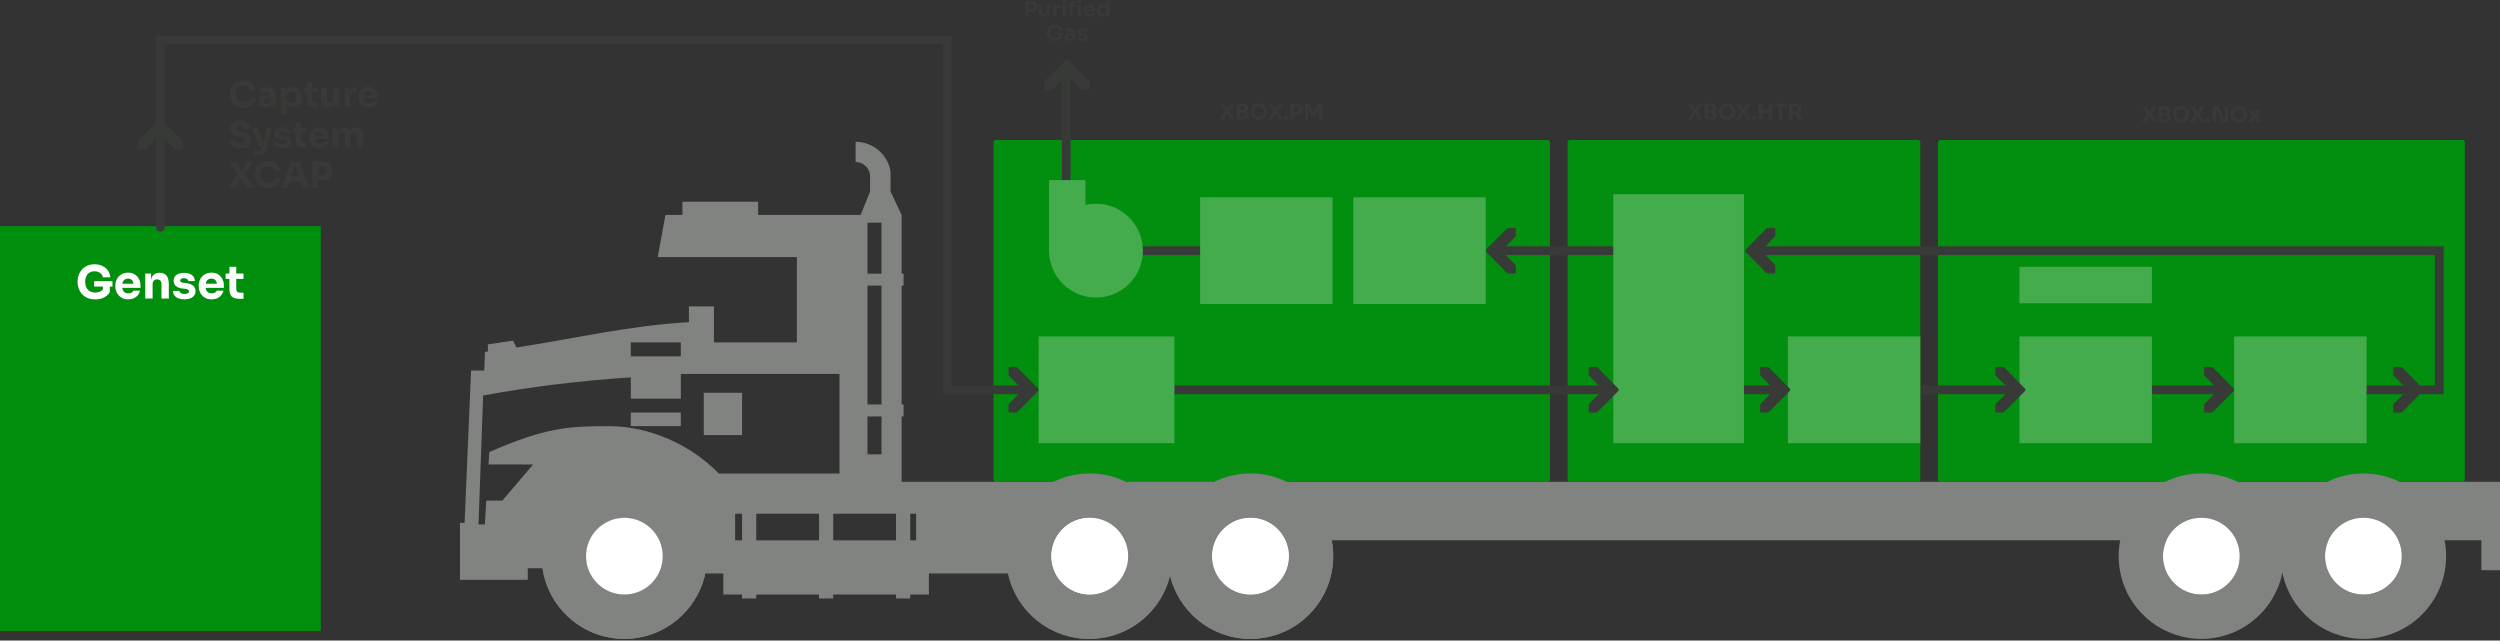 <svg xmlns="http://www.w3.org/2000/svg" width="1046" height="268" viewBox="0 0 1046 268" fill="none"><rect x="0" y="0" width="1046" height="268" fill="#333333" stroke="none"/><g clip-path="url(#clip0_2667_2126)"><path d="M133.75 95.085H0.459V263.513H133.75V95.085Z" fill="#008E0D"></path><path d="M134.21 263.973H0V94.626H134.21V263.973ZM0.919 263.054H133.291V95.545H0.919V263.054Z" fill="#008E0D"></path><path fill-rule="evenodd" clip-rule="evenodd" d="M557.816 232.712C557.816 251.815 542.305 267.316 523.193 267.316C506.644 267.316 492.797 255.693 489.379 240.173C485.97 255.693 472.113 267.316 455.564 267.316C438.933 267.316 425.021 255.573 421.695 239.925H388.653V248.764H380.815V250.391H374.888V248.764H348.608V250.391H342.682V248.764H316.411V250.391H310.485V248.764H302.638V239.925H295.103C291.777 255.573 277.865 267.316 261.233 267.316C243.849 267.316 229.432 254.471 226.987 237.766H220.813V242.599H192.438V218.754H194.386L197.097 155.022H202.619L202.913 147.211C203.327 147.165 203.722 147.119 204.135 147.064V144.096L214.656 142.516L216.126 145.392C240.513 141.634 263.742 136.139 288.239 134.798V128.209H298.723V143.26H333.42V107.562H275.2L278.416 89.939H285.528V84.407H317.192V89.939H360.076L364.045 80.125V73.371C363.779 70.238 361.16 67.785 357.99 67.785V59.331C365.341 59.331 371.433 64.688 372.6 71.69V80.116L377.231 89.929V107.553V114.472H378.058V119.489H377.231V169.218H378.058V174.235H377.231V201.581H440.403C444.988 199.348 450.143 198.08 455.583 198.08C461.022 198.08 466.186 199.339 470.772 201.581H472.177V198.08H466.389V192.199H512.745V198.08H506.957V201.581H508.041C512.626 199.339 517.781 198.08 523.22 198.08C528.669 198.08 533.824 199.339 538.409 201.581H1038.2H1046.03V238.574H1038.2V226.05H557.2C557.614 228.2 557.834 230.424 557.834 232.693L557.816 232.712ZM523.202 248.764C532.06 248.764 539.255 241.57 539.255 232.703C539.255 223.845 532.06 216.641 523.202 216.641C514.335 216.641 507.15 223.836 507.15 232.703C507.15 241.57 514.344 248.764 523.202 248.764ZM455.574 248.764C464.431 248.764 471.626 241.57 471.626 232.703C471.626 223.845 464.431 216.641 455.574 216.641C446.707 216.641 439.521 223.836 439.521 232.703C439.521 241.57 446.716 248.764 455.574 248.764ZM261.243 248.764C270.11 248.764 277.295 241.57 277.295 232.703C277.295 223.845 270.101 216.641 261.243 216.641C252.385 216.641 245.19 223.836 245.19 232.703C245.19 241.57 252.385 248.764 261.243 248.764ZM383.305 226.068V214.941H380.833V226.068H383.305ZM374.897 226.068V214.941H348.618V226.068H374.897ZM342.691 226.068V214.941H316.421V226.068H342.691ZM310.485 226.068V214.941H307.572V226.068H310.485ZM202.867 219.407L203.464 209.465H210.163L223.045 194.34H204.402L204.723 189.158C228.798 178.517 239.116 178.306 254.811 178.306C271.718 178.306 288.965 186.024 300.763 198.117H351.246V156.464H284.867V166.802H263.935V157.889C241.983 159.35 222.071 161.812 202.141 165.469L200.202 219.416H202.876L202.867 219.407ZM368.823 190.095V174.254H362.952V190.095H368.823ZM294.46 182.018V164.357H310.485V182.018H294.46ZM263.917 178.287V172.609H284.848V178.287H263.917ZM368.823 169.237V119.508H362.952V169.237H368.823ZM284.848 149.086V143.269H263.917V149.086H284.848ZM368.823 114.491V93.164H362.952V114.491H368.823Z" fill="#818380"></path><path d="M647.589 58.587H416.586C416.079 58.587 415.667 58.998 415.667 59.506V200.671C415.667 201.179 416.079 201.59 416.586 201.59H647.589C648.097 201.59 648.508 201.179 648.508 200.671V59.506C648.508 58.998 648.097 58.587 647.589 58.587Z" fill="#028E0E"></path><path d="M802.537 58.587H656.805C656.298 58.587 655.886 58.998 655.886 59.506V200.671C655.886 201.179 656.298 201.59 656.805 201.59H802.537C803.045 201.59 803.456 201.179 803.456 200.671V59.506C803.456 58.998 803.045 58.587 802.537 58.587Z" fill="#028E0E"></path><path d="M1030.35 58.587H811.754C811.246 58.587 810.835 58.998 810.835 59.506V200.671C810.835 201.179 811.246 201.59 811.754 201.59H1030.35C1030.86 201.59 1031.27 201.179 1031.27 200.671V59.506C1031.27 58.998 1030.86 58.587 1030.35 58.587Z" fill="#028E0E"></path><path d="M670.358 164.927H491.372C490.362 164.927 489.535 164.1 489.535 163.09C489.535 162.079 490.362 161.252 491.372 161.252H670.358C671.369 161.252 672.196 162.079 672.196 163.09C672.196 164.1 671.369 164.927 670.358 164.927Z" fill="#373A36"></path><path d="M840.514 164.927H803.447C802.436 164.927 801.609 164.1 801.609 163.09C801.609 162.079 802.436 161.252 803.447 161.252H840.514C841.525 161.252 842.352 162.079 842.352 163.09C842.352 164.1 841.525 164.927 840.514 164.927Z" fill="#373A36"></path><path d="M927.816 164.927H899.983C898.972 164.927 898.146 164.1 898.146 163.09C898.146 162.079 898.972 161.252 899.983 161.252H927.816C928.826 161.252 929.653 162.079 929.653 163.09C929.653 164.1 928.826 164.927 927.816 164.927Z" fill="#373A36"></path><path d="M1007 164.927H988.865C987.854 164.927 987.027 164.1 987.027 163.09C987.027 162.079 987.854 161.252 988.865 161.252H1007C1008.01 161.252 1008.84 162.079 1008.84 163.09C1008.84 164.1 1008.01 164.927 1007 164.927Z" fill="#373A36"></path><path d="M1013.71 162.547L1005.23 153.965C1004.97 153.699 1004.61 153.552 1004.25 153.552H1001.88C1001.58 153.552 1001.35 153.791 1001.35 154.076V156.455C1001.35 156.814 1001.49 157.163 1001.75 157.42L1006.99 162.731C1007.16 162.897 1007.16 163.163 1006.99 163.328L1004.72 165.708L1001.75 168.731C1001.49 168.989 1001.35 169.338 1001.35 169.696V172.076C1001.35 172.37 1001.59 172.6 1001.88 172.6H1004.25C1004.61 172.6 1004.97 172.453 1005.23 172.186L1013.71 163.632C1014.01 163.328 1014.01 162.841 1013.71 162.538V162.547Z" fill="#373A36"></path><path d="M742.094 164.927H723.956C722.945 164.927 722.118 164.1 722.118 163.09C722.118 162.079 722.945 161.252 723.956 161.252H742.094C743.105 161.252 743.932 162.079 743.932 163.09C743.932 164.1 743.105 164.927 742.094 164.927Z" fill="#373A36"></path><path d="M674.19 106.716H628.559C627.549 106.716 626.722 105.889 626.722 104.879C626.722 103.868 627.549 103.041 628.559 103.041H674.19C675.201 103.041 676.028 103.868 676.028 104.879C676.028 105.889 675.201 106.716 674.19 106.716Z" fill="#373A36"></path><path d="M621.852 105.422L630.333 114.004C630.59 114.27 630.949 114.417 631.316 114.417H633.687C633.981 114.417 634.211 114.178 634.211 113.893V111.514C634.211 111.155 634.073 110.806 633.816 110.549L628.569 105.238C628.403 105.072 628.403 104.806 628.569 104.64L630.838 102.261L633.816 99.238C634.073 98.98 634.211 98.631 634.211 98.273V95.893C634.211 95.599 633.972 95.369 633.687 95.369H631.316C630.949 95.369 630.59 95.516 630.333 95.783L621.852 104.337C621.549 104.64 621.549 105.127 621.852 105.431V105.422Z" fill="#373A36"></path><path d="M445.889 25.14L437.307 33.622C437.04 33.879 436.893 34.237 436.893 34.605V36.975C436.893 37.27 437.132 37.499 437.417 37.499H439.797C440.155 37.499 440.504 37.361 440.761 37.104L446.073 31.857C446.238 31.692 446.504 31.692 446.67 31.857L449.05 34.127L452.073 37.104C452.33 37.361 452.679 37.499 453.038 37.499H455.417C455.711 37.499 455.941 37.26 455.941 36.975V34.605C455.941 34.237 455.794 33.879 455.528 33.622L446.973 25.14C446.67 24.837 446.183 24.837 445.88 25.14H445.889Z" fill="#373A36"></path><path d="M66.572 50.115L57.99 58.596C57.723 58.853 57.576 59.212 57.576 59.579V61.95C57.576 62.244 57.815 62.474 58.1 62.474H60.48C60.838 62.474 61.187 62.336 61.445 62.079L66.756 56.832C66.921 56.667 67.188 56.667 67.353 56.832L69.733 59.102L72.756 62.079C73.013 62.336 73.362 62.474 73.721 62.474H76.1C76.394 62.474 76.624 62.235 76.624 61.95V59.579C76.624 59.212 76.477 58.853 76.211 58.596L67.656 50.115C67.353 49.812 66.866 49.812 66.563 50.115H66.572Z" fill="#373A36"></path><path d="M502.417 106.716H465.745C464.735 106.716 463.908 105.889 463.908 104.879C463.908 103.868 464.735 103.041 465.745 103.041H502.417C503.428 103.041 504.255 103.868 504.255 104.879C504.255 105.889 503.428 106.716 502.417 106.716Z" fill="#373A36"></path><path d="M459.037 105.422L467.519 114.004C467.776 114.27 468.134 114.417 468.502 114.417H470.872C471.167 114.417 471.396 114.178 471.396 113.893V111.514C471.396 111.155 471.258 110.806 471.001 110.549L465.754 105.238C465.589 105.072 465.589 104.806 465.754 104.64L468.024 102.261L471.001 99.238C471.258 98.98 471.396 98.631 471.396 98.273V95.893C471.396 95.599 471.157 95.369 470.872 95.369H468.502C468.134 95.369 467.776 95.516 467.519 95.783L459.037 104.337C458.734 104.64 458.734 105.127 459.037 105.431V105.422Z" fill="#373A36"></path><path d="M1022.41 164.927H1006.99C1005.98 164.927 1005.16 164.1 1005.16 163.089C1005.16 162.079 1005.98 161.252 1006.99 161.252H1018.74V106.726H737.141C736.131 106.726 735.304 105.899 735.304 104.889C735.304 103.878 736.131 103.051 737.141 103.051H1022.41V164.927Z" fill="#373A36"></path><path d="M730.425 104.346L738.906 95.764C739.163 95.498 739.521 95.351 739.889 95.351H742.26C742.554 95.351 742.783 95.59 742.783 95.874V98.254C742.783 98.613 742.646 98.962 742.388 99.219L737.142 104.53C736.976 104.695 736.976 104.962 737.142 105.127L739.411 107.507L742.388 110.53C742.646 110.788 742.783 111.137 742.783 111.495V113.875C742.783 114.169 742.545 114.399 742.26 114.399H739.889C739.521 114.399 739.163 114.252 738.906 113.985L730.425 105.431C730.121 105.127 730.121 104.64 730.425 104.337V104.346Z" fill="#373A36"></path><path d="M491.372 140.762H434.55V185.428H491.372V140.762Z" fill="#44AC4D"></path><path d="M803.456 140.762H748.049V185.428H803.456V140.762Z" fill="#44AC4D"></path><path d="M621.631 82.542H566.223V127.208H621.631V82.542Z" fill="#44AC4D"></path><path d="M557.549 82.542H502.142V127.208H557.549V82.542Z" fill="#44AC4D"></path><path d="M900.35 140.762H844.943V185.428H900.35V140.762Z" fill="#44AC4D"></path><path d="M900.35 111.651H844.943V126.895H900.35V111.651Z" fill="#44AC4D"></path><path d="M990.169 140.762H934.762V185.428H990.169V140.762Z" fill="#44AC4D"></path><path d="M729.671 81.237H674.989V185.427H729.671V81.237Z" fill="#44AC4D"></path><path d="M677.066 162.547L668.585 153.965C668.328 153.699 667.969 153.552 667.602 153.552H665.231C664.937 153.552 664.708 153.791 664.708 154.076V156.455C664.708 156.814 664.845 157.163 665.103 157.42L670.349 162.731C670.515 162.897 670.515 163.163 670.349 163.328L668.08 165.708L665.103 168.731C664.845 168.989 664.708 169.338 664.708 169.696V172.076C664.708 172.37 664.946 172.6 665.231 172.6H667.602C667.969 172.6 668.328 172.453 668.585 172.186L677.066 163.632C677.369 163.328 677.369 162.841 677.066 162.538V162.547Z" fill="#373A36"></path><path d="M847.231 162.547L838.75 153.965C838.492 153.699 838.134 153.552 837.766 153.552H835.396C835.102 153.552 834.872 153.791 834.872 154.076V156.455C834.872 156.814 835.01 157.163 835.267 157.42L840.514 162.731C840.679 162.897 840.679 163.163 840.514 163.328L838.244 165.708L835.267 168.731C835.01 168.989 834.872 169.338 834.872 169.696V172.076C834.872 172.37 835.111 172.6 835.396 172.6H837.766C838.134 172.6 838.492 172.453 838.75 172.186L847.231 163.632C847.534 163.328 847.534 162.841 847.231 162.538V162.547Z" fill="#373A36"></path><path d="M934.533 162.547L926.051 153.965C925.794 153.699 925.436 153.552 925.068 153.552H922.698C922.404 153.552 922.174 153.791 922.174 154.076V156.455C922.174 156.814 922.312 157.163 922.569 157.42L927.816 162.731C927.981 162.897 927.981 163.163 927.816 163.328L925.546 165.708L922.569 168.731C922.312 168.989 922.174 169.338 922.174 169.696V172.076C922.174 172.37 922.413 172.6 922.698 172.6H925.068C925.436 172.6 925.794 172.453 926.051 172.186L934.533 163.632C934.836 163.328 934.836 162.841 934.533 162.538V162.547Z" fill="#373A36"></path><path d="M748.811 162.547L740.33 153.965C740.073 153.699 739.715 153.552 739.347 153.552H736.976C736.682 153.552 736.453 153.791 736.453 154.076V156.455C736.453 156.814 736.59 157.163 736.848 157.42L742.094 162.731C742.26 162.897 742.26 163.163 742.094 163.328L739.825 165.708L736.848 168.731C736.59 168.989 736.453 169.338 736.453 169.696V172.076C736.453 172.37 736.692 172.6 736.976 172.6H739.347C739.715 172.6 740.073 172.453 740.33 172.186L748.811 163.632C749.115 163.328 749.115 162.841 748.811 162.538V162.547Z" fill="#373A36"></path><path d="M434.321 162.547L425.84 153.965C425.582 153.699 425.224 153.552 424.856 153.552H422.486C422.192 153.552 421.962 153.791 421.962 154.076V156.455C421.962 156.814 422.1 157.163 422.357 157.42L427.604 162.731C427.769 162.897 427.769 163.163 427.604 163.328L425.334 165.708L422.357 168.731C422.1 168.989 421.962 169.338 421.962 169.696V172.076C421.962 172.37 422.201 172.6 422.486 172.6H424.856C425.224 172.6 425.582 172.453 425.84 172.186L434.321 163.632C434.624 163.328 434.624 162.841 434.321 162.538V162.547Z" fill="#373A36"></path><path d="M510.311 49.987L512.553 46.514V46.661L510.504 43.454H512.121L513.389 45.494H513.591L514.841 43.454H516.421L514.354 46.679L514.326 46.532L516.632 49.987H515.006L513.517 47.681H513.306L511.891 49.987H510.311Z" fill="#373A36"></path><path d="M517.441 50.032V43.38H518.874V50.032H517.441ZM518.691 47.019V46.127H519.977C520.253 46.127 520.455 46.054 520.583 45.916C520.712 45.778 520.776 45.585 520.776 45.346C520.776 45.098 520.712 44.896 520.583 44.758C520.455 44.62 520.253 44.547 519.977 44.547H518.691V43.389H519.894C520.648 43.389 521.227 43.545 521.631 43.867C522.035 44.179 522.237 44.639 522.237 45.218V45.355C522.237 45.76 522.136 46.09 521.925 46.329C521.723 46.578 521.438 46.752 521.089 46.862C520.74 46.973 520.345 47.028 519.894 47.028H518.691V47.019ZM518.691 50.032V48.875H520.225C520.501 48.875 520.703 48.801 520.841 48.663C520.979 48.516 521.043 48.314 521.043 48.057C521.043 47.8 520.969 47.588 520.841 47.45C520.703 47.313 520.501 47.239 520.225 47.239H518.691V46.348H520.152C520.602 46.348 521.006 46.403 521.364 46.513C521.714 46.623 521.998 46.798 522.201 47.046C522.403 47.294 522.504 47.625 522.504 48.038V48.167C522.504 48.553 522.412 48.893 522.237 49.169C522.054 49.444 521.796 49.665 521.447 49.812C521.098 49.959 520.666 50.032 520.161 50.032H518.7H518.691Z" fill="#373A36"></path><path d="M526.74 50.162C526.152 50.162 525.637 50.061 525.196 49.849C524.755 49.638 524.397 49.372 524.103 49.032C523.818 48.692 523.597 48.333 523.459 47.938C523.322 47.543 523.248 47.166 523.248 46.799V46.606C523.248 46.202 523.322 45.797 523.469 45.402C523.616 45.007 523.836 44.649 524.13 44.318C524.424 43.996 524.792 43.739 525.224 43.546C525.655 43.353 526.161 43.252 526.74 43.252C527.319 43.252 527.815 43.353 528.256 43.546C528.697 43.739 529.055 43.996 529.349 44.318C529.643 44.639 529.864 44.998 530.011 45.402C530.158 45.797 530.231 46.202 530.231 46.606V46.799C530.231 47.166 530.158 47.552 530.02 47.938C529.873 48.333 529.662 48.692 529.377 49.032C529.092 49.372 528.724 49.638 528.293 49.849C527.861 50.061 527.337 50.162 526.749 50.162H526.74ZM526.74 48.783C527.052 48.783 527.328 48.728 527.576 48.618C527.824 48.508 528.035 48.361 528.21 48.168C528.384 47.975 528.513 47.754 528.605 47.506C528.697 47.258 528.743 46.983 528.743 46.698C528.743 46.395 528.697 46.11 528.605 45.861C528.513 45.604 528.375 45.384 528.201 45.2C528.026 45.016 527.815 44.869 527.567 44.768C527.319 44.667 527.043 44.612 526.74 44.612C526.437 44.612 526.152 44.667 525.904 44.768C525.655 44.869 525.444 45.016 525.27 45.2C525.095 45.384 524.957 45.604 524.874 45.861C524.792 46.119 524.737 46.395 524.737 46.698C524.737 46.983 524.783 47.249 524.874 47.506C524.966 47.754 525.095 47.975 525.27 48.168C525.444 48.361 525.655 48.508 525.904 48.618C526.152 48.728 526.427 48.783 526.74 48.783Z" fill="#373A36"></path><path d="M530.415 49.987L532.657 46.514V46.661L530.608 43.454H532.225L533.493 45.494H533.695L534.945 43.454H536.526L534.458 46.679L534.43 46.532L536.737 49.987H535.11L533.622 47.681H533.411L531.995 49.987H530.415Z" fill="#373A36"></path><path d="M537.243 49.987V48.379H538.823V49.987H537.243Z" fill="#373A36"></path><path d="M539.999 49.986V43.389H541.469V49.986H539.999ZM541.285 48.112V46.835H542.462C542.691 46.835 542.884 46.789 543.05 46.697C543.215 46.605 543.344 46.477 543.426 46.32C543.509 46.155 543.555 45.962 543.555 45.751C543.555 45.539 543.509 45.337 543.426 45.172C543.344 45.006 543.215 44.878 543.05 44.795C542.884 44.703 542.691 44.657 542.462 44.657H541.285V43.38H542.388C542.949 43.38 543.417 43.472 543.822 43.656C544.226 43.839 544.52 44.106 544.74 44.446C544.952 44.786 545.062 45.199 545.062 45.668V45.815C545.062 46.283 544.952 46.688 544.74 47.028C544.529 47.368 544.226 47.634 543.822 47.818C543.426 48.002 542.949 48.094 542.388 48.094H541.285V48.112Z" fill="#373A36"></path><path d="M545.972 49.988V43.445H547.993L549.491 47.121H549.656L551.136 43.445H553.194V49.988H551.742V44.401L551.944 44.419L550.217 48.655H548.82L547.083 44.419L547.304 44.401V49.988H545.962H545.972Z" fill="#373A36"></path><path d="M706.14 49.987L708.382 46.514V46.661L706.333 43.454H707.95L709.218 45.494H709.42L710.67 43.454H712.25L710.183 46.679L710.155 46.532L712.461 49.987H710.835L709.346 47.681H709.135L707.72 49.987H706.14Z" fill="#373A36"></path><path d="M713.27 50.032V43.38H714.703V50.032H713.27ZM714.529 47.019V46.127H715.815C716.091 46.127 716.293 46.054 716.422 45.916C716.55 45.778 716.615 45.585 716.615 45.346C716.615 45.098 716.55 44.896 716.422 44.758C716.293 44.62 716.091 44.547 715.815 44.547H714.529V43.389H715.733C716.486 43.389 717.065 43.545 717.469 43.867C717.874 44.179 718.076 44.639 718.076 45.218V45.355C718.076 45.76 717.975 46.09 717.763 46.329C717.561 46.578 717.276 46.752 716.927 46.862C716.578 46.973 716.183 47.028 715.733 47.028H714.529V47.019ZM714.529 50.032V48.875H716.063C716.339 48.875 716.541 48.801 716.679 48.663C716.817 48.516 716.881 48.314 716.881 48.057C716.881 47.8 716.808 47.588 716.679 47.45C716.541 47.313 716.339 47.239 716.063 47.239H714.529V46.348H715.99C716.44 46.348 716.844 46.403 717.203 46.513C717.552 46.623 717.837 46.798 718.039 47.046C718.241 47.294 718.342 47.625 718.342 48.038V48.167C718.342 48.553 718.25 48.893 718.076 49.169C717.892 49.444 717.635 49.665 717.285 49.812C716.936 49.959 716.504 50.032 715.999 50.032H714.538H714.529Z" fill="#373A36"></path><path d="M722.578 50.162C721.99 50.162 721.475 50.061 721.034 49.849C720.593 49.638 720.235 49.372 719.941 49.032C719.656 48.692 719.436 48.333 719.298 47.938C719.16 47.543 719.086 47.166 719.086 46.799V46.606C719.086 46.202 719.16 45.797 719.307 45.402C719.454 45.007 719.674 44.649 719.969 44.318C720.263 43.996 720.63 43.739 721.062 43.546C721.494 43.353 721.999 43.252 722.578 43.252C723.157 43.252 723.653 43.353 724.094 43.546C724.535 43.739 724.894 43.996 725.188 44.318C725.482 44.639 725.702 44.998 725.849 45.402C725.996 45.797 726.07 46.202 726.07 46.606V46.799C726.07 47.166 725.996 47.552 725.858 47.938C725.711 48.333 725.5 48.692 725.215 49.032C724.93 49.372 724.563 49.638 724.131 49.849C723.699 50.061 723.175 50.162 722.587 50.162H722.578ZM722.578 48.783C722.891 48.783 723.166 48.728 723.414 48.618C723.662 48.508 723.874 48.361 724.048 48.168C724.223 47.975 724.351 47.754 724.443 47.506C724.535 47.258 724.581 46.983 724.581 46.698C724.581 46.395 724.535 46.11 724.443 45.861C724.351 45.604 724.214 45.384 724.039 45.2C723.864 45.016 723.653 44.869 723.405 44.768C723.157 44.667 722.881 44.612 722.578 44.612C722.275 44.612 721.99 44.667 721.742 44.768C721.494 44.869 721.283 45.016 721.108 45.2C720.933 45.384 720.795 45.604 720.713 45.861C720.63 46.119 720.575 46.395 720.575 46.698C720.575 46.983 720.621 47.249 720.713 47.506C720.805 47.754 720.933 47.975 721.108 48.168C721.283 48.361 721.494 48.508 721.742 48.618C721.99 48.728 722.266 48.783 722.578 48.783Z" fill="#373A36"></path><path d="M726.244 49.987L728.486 46.514V46.661L726.437 43.454H728.054L729.322 45.494H729.524L730.774 43.454H732.355L730.287 46.679L730.26 46.532L732.566 49.987H730.94L729.451 47.681H729.24L727.825 49.987H726.244Z" fill="#373A36"></path><path d="M733.081 49.987V48.379H734.661V49.987H733.081Z" fill="#373A36"></path><path d="M735.828 49.988V43.445H737.298V49.988H735.828ZM737.041 47.341V46.055H740.312V47.341H737.041ZM740.046 49.988V43.445H741.525V49.988H740.046Z" fill="#373A36"></path><path d="M742.444 44.732V43.445H747.608V44.732H742.444ZM744.291 49.988V44.557H745.761V49.988H744.291Z" fill="#373A36"></path><path d="M748.527 49.986V43.389H749.997V49.986H748.527ZM749.602 47.882V46.725H751.219C751.43 46.725 751.623 46.679 751.77 46.596C751.917 46.513 752.046 46.385 752.138 46.228C752.23 46.072 752.276 45.888 752.276 45.686C752.276 45.475 752.23 45.282 752.138 45.126C752.046 44.969 751.927 44.841 751.77 44.758C751.614 44.675 751.43 44.63 751.219 44.63H749.602V43.38H751.1C751.642 43.38 752.12 43.463 752.515 43.628C752.91 43.793 753.222 44.041 753.434 44.363C753.645 44.685 753.755 45.089 753.755 45.576V45.723C753.755 46.21 753.645 46.605 753.424 46.927C753.204 47.248 752.901 47.487 752.506 47.643C752.11 47.8 751.642 47.882 751.09 47.882H749.593H749.602ZM752.496 49.986L750.567 47.175H752.193L754.196 49.986H752.496Z" fill="#373A36"></path><path d="M896.124 51.088L898.366 47.614V47.761L896.317 44.555H897.934L899.202 46.595H899.404L900.654 44.555H902.234L900.167 47.78L900.139 47.633L902.445 51.088H900.819L899.33 48.782H899.119L897.704 51.088H896.124Z" fill="#373A36"></path><path d="M903.254 51.144V44.491H904.687V51.144H903.254ZM904.504 48.121V47.229H905.79C906.066 47.229 906.268 47.156 906.396 47.018C906.525 46.88 906.589 46.687 906.589 46.448C906.589 46.2 906.525 45.998 906.396 45.86C906.268 45.722 906.066 45.649 905.79 45.649H904.504V44.491H905.707C906.461 44.491 907.04 44.647 907.444 44.969C907.848 45.281 908.05 45.741 908.05 46.32V46.458C908.05 46.862 907.949 47.193 907.738 47.432C907.536 47.68 907.251 47.854 906.902 47.965C906.553 48.075 906.158 48.13 905.707 48.13H904.504V48.121ZM904.504 51.144V49.986H906.038C906.314 49.986 906.516 49.913 906.654 49.775C906.792 49.628 906.856 49.425 906.856 49.168C906.856 48.911 906.782 48.7 906.654 48.562C906.516 48.424 906.314 48.35 906.038 48.35H904.504V47.459H905.965C906.415 47.459 906.819 47.514 907.177 47.624C907.527 47.735 907.811 47.909 908.014 48.157C908.216 48.406 908.317 48.736 908.317 49.15V49.279C908.317 49.664 908.225 50.004 908.05 50.28C907.867 50.556 907.609 50.776 907.26 50.923C906.911 51.07 906.479 51.144 905.974 51.144H904.513H904.504Z" fill="#373A36"></path><path d="M912.553 51.262C911.965 51.262 911.45 51.161 911.009 50.95C910.568 50.739 910.21 50.472 909.916 50.132C909.631 49.792 909.41 49.434 909.272 49.039C909.135 48.644 909.061 48.267 909.061 47.899V47.706C909.061 47.302 909.135 46.898 909.282 46.503C909.429 46.108 909.649 45.749 909.943 45.418C910.237 45.097 910.605 44.84 911.037 44.647C911.468 44.454 911.974 44.352 912.553 44.352C913.132 44.352 913.628 44.454 914.069 44.647C914.51 44.84 914.868 45.097 915.162 45.418C915.456 45.74 915.677 46.098 915.824 46.503C915.971 46.898 916.044 47.302 916.044 47.706V47.899C916.044 48.267 915.971 48.653 915.833 49.039C915.686 49.434 915.475 49.792 915.19 50.132C914.905 50.472 914.537 50.739 914.106 50.95C913.674 51.161 913.15 51.262 912.562 51.262H912.553ZM912.553 49.884C912.865 49.884 913.141 49.829 913.389 49.719C913.637 49.608 913.848 49.461 914.023 49.269C914.197 49.075 914.326 48.855 914.418 48.607C914.51 48.359 914.556 48.083 914.556 47.798C914.556 47.495 914.51 47.21 914.418 46.962C914.326 46.705 914.188 46.484 914.014 46.3C913.839 46.117 913.628 45.97 913.38 45.869C913.132 45.768 912.856 45.712 912.553 45.712C912.249 45.712 911.965 45.768 911.717 45.869C911.468 45.97 911.257 46.117 911.083 46.3C910.908 46.484 910.77 46.705 910.687 46.962C910.605 47.219 910.55 47.495 910.55 47.798C910.55 48.083 910.596 48.35 910.687 48.607C910.779 48.855 910.908 49.075 911.083 49.269C911.257 49.461 911.468 49.608 911.717 49.719C911.965 49.829 912.24 49.884 912.553 49.884Z" fill="#373A36"></path><path d="M916.228 51.088L918.47 47.614V47.761L916.421 44.555H918.038L919.306 46.595H919.508L920.758 44.555H922.339L920.271 47.78L920.243 47.633L922.55 51.088H920.923L919.435 48.782H919.224L917.808 51.088H916.228Z" fill="#373A36"></path><path d="M923.056 51.087V49.48H924.636V51.087H923.056Z" fill="#373A36"></path><path d="M925.812 51.088V44.546H928.219L930.682 49.894H930.985L930.811 50.059V44.546H932.189V51.088H929.763L927.301 45.74H926.997L927.181 45.575V51.088H925.821H925.812Z" fill="#373A36"></path><path d="M936.792 51.262C936.204 51.262 935.69 51.161 935.249 50.95C934.808 50.739 934.449 50.472 934.155 50.132C933.87 49.792 933.65 49.434 933.512 49.039C933.374 48.644 933.301 48.267 933.301 47.899V47.706C933.301 47.302 933.374 46.898 933.521 46.503C933.668 46.108 933.889 45.749 934.183 45.418C934.477 45.097 934.844 44.84 935.276 44.647C935.708 44.454 936.214 44.352 936.792 44.352C937.371 44.352 937.867 44.454 938.309 44.647C938.75 44.84 939.108 45.097 939.402 45.418C939.696 45.74 939.917 46.098 940.064 46.503C940.211 46.898 940.284 47.302 940.284 47.706V47.899C940.284 48.267 940.211 48.653 940.073 49.039C939.926 49.434 939.714 49.792 939.43 50.132C939.145 50.472 938.777 50.739 938.345 50.95C937.913 51.161 937.39 51.262 936.802 51.262H936.792ZM936.792 49.884C937.105 49.884 937.381 49.829 937.629 49.719C937.877 49.608 938.088 49.461 938.263 49.269C938.437 49.075 938.566 48.855 938.658 48.607C938.75 48.359 938.796 48.083 938.796 47.798C938.796 47.495 938.75 47.21 938.658 46.962C938.566 46.705 938.428 46.484 938.253 46.3C938.079 46.117 937.867 45.97 937.619 45.869C937.371 45.768 937.096 45.712 936.792 45.712C936.489 45.712 936.204 45.768 935.956 45.869C935.708 45.97 935.497 46.117 935.322 46.3C935.148 46.484 935.01 46.705 934.927 46.962C934.844 47.219 934.789 47.495 934.789 47.798C934.789 48.083 934.835 48.35 934.927 48.607C935.019 48.855 935.148 49.075 935.322 49.269C935.497 49.461 935.708 49.608 935.956 49.719C936.204 49.829 936.48 49.884 936.792 49.884Z" fill="#373A36"></path><path d="M940.762 51.088L942.287 48.451L942.26 48.671L940.817 46.172H942.379L943.271 47.835H943.418L944.254 46.172H945.715L944.346 48.69L944.383 48.506L945.991 51.088H944.428L943.372 49.305H943.225L942.232 51.088H940.771H940.762Z" fill="#373A36"></path><path d="M427.603 164.936H394.469V18.524H68.942V95.075C68.942 96.085 68.115 96.912 67.104 96.912C66.094 96.912 65.267 96.085 65.267 95.075V14.849H398.144V161.261H427.603C428.614 161.261 429.441 162.088 429.441 163.098C429.441 164.109 428.614 164.936 427.603 164.936Z" fill="#373A36"></path><path d="M921.053 198.098C901.968 198.098 886.448 213.626 886.448 232.702C886.448 251.787 901.977 267.307 921.053 267.307C940.138 267.307 955.657 251.778 955.657 232.702C955.657 213.617 940.128 198.098 921.053 198.098ZM921.053 248.764C912.195 248.764 904.991 241.56 904.991 232.702C904.991 223.844 912.195 216.64 921.053 216.64C929.911 216.64 937.115 223.844 937.115 232.702C937.115 241.56 929.911 248.764 921.053 248.764Z" fill="#818380"></path><path d="M921.053 248.763C912.195 248.763 904.991 241.559 904.991 232.701C904.991 223.844 912.195 216.64 921.053 216.64C929.911 216.64 937.115 223.844 937.115 232.701C937.115 241.559 929.911 248.763 921.053 248.763Z" fill="white"></path><path d="M988.855 198.098C969.771 198.098 954.251 213.626 954.251 232.702C954.251 251.778 969.78 267.307 988.855 267.307C1007.94 267.307 1023.46 251.778 1023.46 232.702C1023.46 213.617 1007.93 198.098 988.855 198.098ZM988.855 248.764C979.998 248.764 972.794 241.56 972.794 232.702C972.794 223.844 979.998 216.64 988.855 216.64C997.713 216.64 1004.92 223.844 1004.92 232.702C1004.92 241.56 997.713 248.764 988.855 248.764Z" fill="#818380"></path><path d="M988.855 248.763C979.997 248.763 972.793 241.559 972.793 232.701C972.793 223.844 979.997 216.64 988.855 216.64C997.713 216.64 1004.92 223.844 1004.92 232.701C1004.92 241.559 997.713 248.763 988.855 248.763Z" fill="white"></path><path d="M523.202 248.764C514.344 248.764 507.14 241.56 507.14 232.702C507.14 223.845 514.344 216.641 523.202 216.641C532.06 216.641 539.264 223.845 539.264 232.702C539.264 241.56 532.06 248.764 523.202 248.764Z" fill="white"></path><path d="M455.573 248.764C446.716 248.764 439.512 241.56 439.512 232.702C439.512 223.845 446.716 216.641 455.573 216.641C464.431 216.641 471.635 223.845 471.635 232.702C471.635 241.56 464.431 248.764 455.573 248.764Z" fill="white"></path><path d="M428.973 6.891V0.294H430.443V6.891H428.973ZM430.268 5.017V3.74H431.444C431.674 3.74 431.867 3.694 432.032 3.602C432.198 3.51 432.327 3.381 432.409 3.225C432.492 3.06 432.538 2.867 432.538 2.655C432.538 2.444 432.492 2.242 432.409 2.077C432.327 1.911 432.198 1.783 432.032 1.7C431.867 1.608 431.674 1.562 431.444 1.562H430.268V0.294H431.371C431.931 0.294 432.4 0.386 432.804 0.57C433.209 0.753 433.503 1.02 433.723 1.36C433.935 1.7 434.045 2.113 434.045 2.582V2.729C434.045 3.198 433.935 3.602 433.723 3.942C433.512 4.282 433.209 4.548 432.804 4.732C432.409 4.916 431.931 5.008 431.371 5.008H430.268V5.017Z" fill="#373A36"></path><path d="M436.525 7.057C435.965 7.057 435.533 6.873 435.221 6.506C434.917 6.138 434.761 5.578 434.761 4.843V1.994H436.204V4.916C436.204 5.183 436.277 5.385 436.424 5.541C436.571 5.697 436.774 5.771 437.022 5.771C437.27 5.771 437.481 5.688 437.646 5.532C437.803 5.366 437.885 5.155 437.885 4.879V1.994H439.328V6.901H438.189V4.833H438.281C438.281 5.33 438.216 5.743 438.088 6.074C437.959 6.405 437.775 6.653 437.527 6.818C437.279 6.984 436.967 7.066 436.59 7.066H436.525V7.057Z" fill="#373A36"></path><path d="M440.643 6.891V1.984H441.791V4.098H441.764C441.764 3.399 441.911 2.857 442.205 2.48C442.499 2.104 442.931 1.92 443.491 1.92H443.684V3.17H443.326C442.931 3.17 442.627 3.271 442.407 3.482C442.195 3.693 442.085 3.997 442.085 4.392V6.891H440.643Z" fill="#373A36"></path><path d="M443.996 3.051V1.985H446.091V3.051H443.996ZM445.218 1.498C444.952 1.498 444.75 1.424 444.621 1.286C444.492 1.149 444.428 0.965 444.428 0.753C444.428 0.542 444.492 0.349 444.621 0.211C444.75 0.074 444.952 0 445.218 0C445.485 0 445.687 0.074 445.815 0.211C445.944 0.349 446.008 0.533 446.008 0.753C446.008 0.974 445.944 1.149 445.815 1.286C445.687 1.424 445.485 1.498 445.218 1.498ZM444.648 6.891V1.985H446.091V6.891H444.648Z" fill="#373A36"></path><path d="M446.946 3.078V2.031H449.886V3.078H446.946ZM447.506 6.891V1.884C447.506 1.314 447.672 0.891 447.993 0.616C448.315 0.34 448.793 0.202 449.418 0.202H449.905V1.286H449.362C449.197 1.286 449.078 1.332 448.995 1.415C448.912 1.498 448.866 1.626 448.866 1.783V6.882H447.525L447.506 6.891ZM450.272 3.051V1.985H452.284V3.051H450.272ZM451.411 1.498C451.136 1.498 450.934 1.424 450.805 1.286C450.676 1.149 450.612 0.965 450.612 0.753C450.612 0.542 450.676 0.349 450.805 0.211C450.934 0.074 451.136 0 451.402 0C451.669 0 451.88 0.074 452 0.211C452.119 0.349 452.193 0.533 452.193 0.753C452.193 0.974 452.128 1.149 452 1.286C451.871 1.424 451.678 1.498 451.411 1.498ZM450.851 6.891V1.985H452.284V6.891H450.851Z" fill="#373A36"></path><path d="M455.859 7.066C455.436 7.066 455.068 6.993 454.747 6.855C454.425 6.708 454.159 6.515 453.947 6.276C453.736 6.028 453.571 5.761 453.46 5.458C453.35 5.155 453.295 4.852 453.295 4.53V4.355C453.295 4.025 453.35 3.712 453.46 3.409C453.571 3.106 453.736 2.839 453.947 2.6C454.159 2.361 454.425 2.168 454.738 2.031C455.05 1.893 455.408 1.819 455.813 1.819C456.336 1.819 456.777 1.939 457.145 2.178C457.513 2.417 457.779 2.72 457.972 3.097C458.165 3.473 458.257 3.887 458.257 4.337V4.824H453.911V4.006H457.384L456.906 4.392C456.906 4.098 456.869 3.841 456.787 3.639C456.704 3.437 456.584 3.271 456.419 3.161C456.254 3.051 456.052 2.995 455.803 2.995C455.555 2.995 455.344 3.051 455.169 3.161C454.995 3.271 454.866 3.437 454.774 3.657C454.682 3.878 454.636 4.144 454.636 4.456C454.636 4.751 454.673 5.008 454.765 5.219C454.857 5.43 454.976 5.605 455.16 5.725C455.335 5.844 455.574 5.908 455.859 5.908C456.125 5.908 456.336 5.853 456.502 5.752C456.667 5.651 456.787 5.522 456.842 5.375H458.156C458.082 5.706 457.944 6 457.733 6.257C457.522 6.515 457.264 6.717 456.943 6.864C456.621 7.011 456.263 7.084 455.849 7.084L455.859 7.066Z" fill="#373A36"></path><path d="M461.216 7.056C460.876 7.056 460.563 6.992 460.279 6.863C459.994 6.735 459.746 6.56 459.544 6.34C459.341 6.119 459.176 5.853 459.066 5.549C458.955 5.246 458.891 4.915 458.891 4.566V4.364C458.891 4.015 458.946 3.684 459.057 3.381C459.167 3.078 459.314 2.811 459.516 2.581C459.718 2.352 459.957 2.168 460.242 2.039C460.518 1.911 460.839 1.846 461.179 1.846C461.574 1.846 461.914 1.929 462.199 2.104C462.484 2.278 462.714 2.526 462.87 2.857C463.026 3.188 463.118 3.592 463.136 4.079L462.76 3.73V0.349H464.202V6.891H463.063V4.86H463.256C463.237 5.329 463.145 5.724 462.962 6.055C462.787 6.386 462.548 6.634 462.254 6.799C461.951 6.974 461.611 7.056 461.216 7.056ZM461.583 5.853C461.795 5.853 461.997 5.807 462.181 5.706C462.364 5.605 462.511 5.458 462.622 5.274C462.732 5.09 462.787 4.851 462.787 4.585V4.254C462.787 3.987 462.732 3.776 462.613 3.592C462.502 3.418 462.346 3.28 462.162 3.188C461.978 3.096 461.776 3.041 461.565 3.041C461.326 3.041 461.115 3.105 460.922 3.225C460.738 3.344 460.582 3.51 460.481 3.721C460.37 3.932 460.315 4.18 460.315 4.456C460.315 4.732 460.37 4.989 460.481 5.2C460.591 5.412 460.738 5.568 460.931 5.687C461.124 5.807 461.335 5.862 461.574 5.862L461.583 5.853Z" fill="#373A36"></path><path d="M441.496 17.174C440.908 17.174 440.403 17.073 439.962 16.88C439.53 16.687 439.162 16.421 438.878 16.09C438.593 15.759 438.381 15.401 438.244 14.997C438.106 14.592 438.032 14.197 438.032 13.793V13.6C438.032 13.187 438.106 12.782 438.244 12.387C438.381 11.992 438.593 11.634 438.868 11.312C439.144 10.99 439.493 10.733 439.907 10.54C440.32 10.347 440.798 10.246 441.349 10.246C441.937 10.246 442.461 10.356 442.921 10.577C443.38 10.797 443.738 11.101 444.014 11.477C444.29 11.863 444.446 12.313 444.492 12.819H443.022C442.976 12.58 442.884 12.369 442.728 12.194C442.571 12.02 442.378 11.873 442.149 11.781C441.91 11.68 441.653 11.634 441.359 11.634C441.064 11.634 440.816 11.68 440.596 11.781C440.375 11.882 440.182 12.02 440.026 12.203C439.87 12.387 439.751 12.608 439.668 12.865C439.585 13.122 439.548 13.398 439.548 13.701C439.548 14.004 439.594 14.307 439.677 14.565C439.76 14.822 439.888 15.052 440.054 15.236C440.219 15.428 440.43 15.566 440.679 15.667C440.927 15.768 441.202 15.824 441.506 15.824C441.91 15.824 442.268 15.741 442.562 15.575C442.865 15.41 443.077 15.19 443.196 14.914L443.022 15.915V14.353H444.372V15.75C444.088 16.2 443.702 16.549 443.215 16.798C442.718 17.046 442.149 17.165 441.496 17.165V17.174ZM441.303 14.657V13.591H444.905V14.657H441.303Z" fill="#373A36"></path><path d="M447.175 17.128C446.826 17.128 446.514 17.063 446.247 16.935C445.981 16.806 445.779 16.631 445.622 16.393C445.475 16.154 445.402 15.878 445.402 15.547C445.402 15.189 445.494 14.895 445.678 14.665C445.861 14.435 446.119 14.261 446.459 14.15C446.789 14.04 447.175 13.985 447.616 13.985H448.664V14.785H447.607C447.359 14.785 447.166 14.849 447.028 14.968C446.89 15.088 446.826 15.253 446.826 15.464C446.826 15.658 446.89 15.823 447.028 15.942C447.166 16.062 447.359 16.126 447.607 16.126C447.773 16.126 447.91 16.099 448.039 16.043C448.168 15.988 448.269 15.887 448.361 15.749C448.452 15.611 448.489 15.419 448.508 15.18L448.848 15.538C448.82 15.878 448.737 16.163 448.599 16.402C448.462 16.631 448.278 16.815 448.048 16.935C447.809 17.063 447.524 17.128 447.184 17.128H447.175ZM448.747 16.999V15.547H448.508V13.976C448.508 13.719 448.443 13.526 448.324 13.406C448.204 13.287 448.011 13.223 447.754 13.223C447.626 13.223 447.451 13.223 447.23 13.223C447.019 13.223 446.789 13.232 446.56 13.241C446.33 13.241 446.119 13.259 445.935 13.268V12.056C446.082 12.046 446.238 12.028 446.431 12.019C446.615 12.01 446.808 12 447.001 11.991C447.194 11.991 447.387 11.991 447.552 11.991C448.057 11.991 448.48 12.065 448.82 12.203C449.16 12.35 449.426 12.561 449.601 12.855C449.785 13.149 449.868 13.517 449.868 13.967V16.981H448.728L448.747 16.999Z" fill="#373A36"></path><path d="M452.964 17.165C452.266 17.165 451.714 17.017 451.328 16.733C450.933 16.439 450.722 16.034 450.704 15.52H451.972C451.999 15.676 452.091 15.814 452.256 15.933C452.422 16.053 452.67 16.117 452.992 16.117C453.24 16.117 453.451 16.071 453.616 15.988C453.782 15.906 453.865 15.777 453.865 15.621C453.865 15.474 453.8 15.364 453.672 15.272C453.543 15.18 453.322 15.125 453.001 15.097L452.615 15.051C452.027 14.996 451.577 14.831 451.283 14.564C450.988 14.298 450.841 13.958 450.841 13.526C450.841 13.177 450.924 12.892 451.099 12.653C451.273 12.414 451.512 12.239 451.825 12.12C452.128 12 452.486 11.945 452.881 11.945C453.515 11.945 454.03 12.083 454.416 12.359C454.802 12.634 455.004 13.039 455.022 13.562H453.745C453.727 13.406 453.644 13.268 453.497 13.158C453.35 13.048 453.139 12.984 452.863 12.984C452.642 12.984 452.468 13.03 452.33 13.112C452.201 13.195 452.137 13.305 452.137 13.452C452.137 13.599 452.192 13.691 452.302 13.765C452.413 13.838 452.606 13.884 452.854 13.921L453.24 13.958C453.846 14.022 454.315 14.187 454.646 14.463C454.976 14.729 455.151 15.097 455.151 15.547C455.151 15.878 455.059 16.163 454.884 16.402C454.71 16.641 454.453 16.834 454.122 16.962C453.791 17.091 453.405 17.155 452.964 17.155V17.165Z" fill="#373A36"></path><path d="M446.082 77.194C445.071 77.194 444.244 76.367 444.244 75.356V31.857C444.244 30.846 445.071 30.02 446.082 30.02C447.093 30.02 447.92 30.846 447.92 31.857V75.356C447.92 76.367 447.093 77.194 446.082 77.194Z" fill="#373A36"></path><path d="M454.15 75.356H438.933V106.129H454.15V75.356Z" fill="#44AC4D"></path><path d="M458.56 124.507C469.4 124.507 478.187 115.72 478.187 104.88C478.187 94.04 469.4 85.253 458.56 85.253C447.72 85.253 438.933 94.04 438.933 104.88C438.933 115.72 447.72 124.507 458.56 124.507Z" fill="#44AC4D"></path><path d="M523.203 198.098C504.118 198.098 488.598 213.626 488.598 232.702C488.598 251.787 504.127 267.307 523.203 267.307C542.288 267.307 557.807 251.778 557.807 232.702C557.807 213.617 542.278 198.098 523.203 198.098ZM523.203 248.764C514.345 248.764 507.141 241.56 507.141 232.702C507.141 223.844 514.345 216.64 523.203 216.64C532.061 216.64 539.264 223.844 539.264 232.702C539.264 241.56 532.061 248.764 523.203 248.764Z" fill="#818380"></path><path d="M523.203 248.763C514.345 248.763 507.141 241.559 507.141 232.701C507.141 223.844 514.345 216.64 523.203 216.64C532.061 216.64 539.265 223.844 539.265 232.701C539.265 241.559 532.061 248.763 523.203 248.763Z" fill="white"></path><path d="M455.96 198.098C436.875 198.098 421.355 213.626 421.355 232.702C421.355 251.787 436.884 267.307 455.96 267.307C475.045 267.307 490.564 251.778 490.564 232.702C490.564 213.617 475.036 198.098 455.96 198.098ZM455.96 248.764C447.102 248.764 439.898 241.56 439.898 232.702C439.898 223.844 447.102 216.64 455.96 216.64C464.818 216.64 472.022 223.844 472.022 232.702C472.022 241.56 464.818 248.764 455.96 248.764Z" fill="#818380"></path><path d="M455.96 248.763C447.102 248.763 439.898 241.559 439.898 232.701C439.898 223.844 447.102 216.64 455.96 216.64C464.818 216.64 472.022 223.844 472.022 232.701C472.022 241.559 464.818 248.763 455.96 248.763Z" fill="white"></path><path d="M261.243 198.098C242.158 198.098 226.638 213.626 226.638 232.702C226.638 251.787 242.167 267.307 261.243 267.307C280.328 267.307 295.847 251.778 295.847 232.702C295.847 213.617 280.318 198.098 261.243 198.098ZM261.243 248.764C252.385 248.764 245.181 241.56 245.181 232.702C245.181 223.844 252.385 216.64 261.243 216.64C270.101 216.64 277.304 223.844 277.304 232.702C277.304 241.56 270.101 248.764 261.243 248.764Z" fill="#818380"></path><path d="M261.243 248.763C252.385 248.763 245.181 241.559 245.181 232.701C245.181 223.844 252.385 216.64 261.243 216.64C270.101 216.64 277.305 223.844 277.305 232.701C277.305 241.559 270.101 248.763 261.243 248.763Z" fill="white"></path><path d="M39.805 125.269C38.565 125.269 37.471 125.058 36.552 124.644C35.624 124.222 34.861 123.67 34.255 122.972C33.649 122.274 33.198 121.502 32.904 120.647C32.601 119.793 32.454 118.947 32.454 118.093V117.67C32.454 116.797 32.601 115.934 32.904 115.097C33.198 114.261 33.649 113.499 34.237 112.819C34.825 112.139 35.56 111.597 36.442 111.183C37.324 110.77 38.344 110.567 39.502 110.567C40.761 110.567 41.873 110.797 42.837 111.266C43.802 111.725 44.574 112.368 45.162 113.186C45.75 114.004 46.081 114.95 46.173 116.035H43.049C42.957 115.529 42.755 115.079 42.433 114.702C42.111 114.326 41.698 114.022 41.193 113.82C40.687 113.609 40.127 113.508 39.511 113.508C38.895 113.508 38.362 113.609 37.885 113.82C37.407 114.032 37.002 114.335 36.663 114.721C36.322 115.116 36.074 115.584 35.9 116.117C35.725 116.659 35.643 117.248 35.643 117.9C35.643 118.552 35.734 119.186 35.918 119.738C36.102 120.289 36.368 120.767 36.727 121.162C37.085 121.566 37.526 121.869 38.05 122.09C38.574 122.31 39.162 122.412 39.814 122.412C40.678 122.412 41.422 122.237 42.065 121.879C42.709 121.52 43.15 121.052 43.416 120.473L43.058 122.605V119.287H45.934V122.255C45.337 123.22 44.519 123.964 43.471 124.488C42.424 125.012 41.211 125.269 39.823 125.269H39.805ZM39.401 119.921V117.652H47.055V119.921H39.401Z" fill="white"></path><path d="M53.689 125.268C52.798 125.268 52.017 125.112 51.337 124.809C50.657 124.506 50.087 124.092 49.637 123.568C49.178 123.045 48.838 122.466 48.599 121.823C48.36 121.179 48.249 120.527 48.249 119.847V119.47C48.249 118.772 48.369 118.101 48.599 117.458C48.838 116.815 49.178 116.245 49.628 115.731C50.078 115.225 50.639 114.821 51.3 114.518C51.971 114.224 52.724 114.067 53.579 114.067C54.7 114.067 55.637 114.315 56.409 114.821C57.181 115.326 57.769 115.979 58.173 116.787C58.578 117.596 58.78 118.469 58.78 119.424V120.453H49.545V118.717H56.933L55.922 119.535C55.922 118.901 55.839 118.368 55.665 117.927C55.49 117.486 55.233 117.155 54.884 116.916C54.535 116.677 54.103 116.567 53.579 116.567C53.055 116.567 52.596 116.686 52.228 116.916C51.861 117.155 51.585 117.504 51.392 117.963C51.199 118.423 51.107 118.992 51.107 119.663C51.107 120.288 51.199 120.83 51.374 121.29C51.548 121.749 51.833 122.117 52.21 122.365C52.587 122.613 53.083 122.741 53.698 122.741C54.259 122.741 54.718 122.631 55.068 122.42C55.426 122.209 55.665 121.942 55.793 121.62H58.596C58.44 122.319 58.146 122.944 57.705 123.486C57.264 124.028 56.703 124.46 56.032 124.772C55.361 125.085 54.581 125.241 53.708 125.241L53.689 125.268Z" fill="white"></path><path d="M60.773 124.892V114.453H63.208V118.928H63.034C63.034 117.862 63.172 116.971 63.447 116.264C63.723 115.556 64.136 115.023 64.697 114.665C65.257 114.306 65.938 114.132 66.737 114.132H66.875C68.097 114.132 69.025 114.527 69.668 115.326C70.311 116.117 70.633 117.32 70.633 118.938V124.901H67.564V118.772C67.564 118.212 67.398 117.761 67.077 117.412C66.755 117.063 66.314 116.888 65.754 116.888C65.193 116.888 64.725 117.063 64.375 117.421C64.026 117.78 63.852 118.248 63.852 118.827V124.901H60.783L60.773 124.892Z" fill="white"></path><path d="M77.176 125.233C75.687 125.233 74.529 124.93 73.693 124.305C72.857 123.689 72.407 122.825 72.361 121.723H75.062C75.108 122.054 75.31 122.348 75.66 122.605C76.009 122.862 76.532 122.991 77.231 122.991C77.764 122.991 78.205 122.899 78.554 122.715C78.903 122.531 79.078 122.265 79.078 121.925C79.078 121.622 78.94 121.374 78.664 121.19C78.389 121.006 77.92 120.887 77.249 120.822L76.431 120.73C75.173 120.602 74.235 120.262 73.601 119.692C72.977 119.132 72.655 118.397 72.655 117.496C72.655 116.761 72.839 116.145 73.206 115.649C73.574 115.153 74.088 114.776 74.741 114.528C75.393 114.271 76.137 114.151 76.983 114.151C78.324 114.151 79.418 114.445 80.236 115.033C81.053 115.622 81.494 116.476 81.531 117.597H78.811C78.775 117.266 78.6 116.981 78.287 116.743C77.975 116.504 77.525 116.384 76.946 116.384C76.477 116.384 76.101 116.476 75.825 116.651C75.549 116.825 75.402 117.073 75.402 117.377C75.402 117.68 75.522 117.891 75.761 118.047C75.999 118.204 76.395 118.305 76.946 118.369L77.764 118.442C79.05 118.58 80.043 118.939 80.75 119.508C81.458 120.078 81.816 120.85 81.816 121.815C81.816 122.513 81.623 123.119 81.246 123.634C80.87 124.149 80.327 124.544 79.629 124.829C78.931 125.104 78.113 125.251 77.176 125.251V125.233Z" fill="white"></path><path d="M88.579 125.268C87.688 125.268 86.906 125.112 86.227 124.809C85.547 124.506 84.977 124.092 84.527 123.568C84.067 123.045 83.727 122.466 83.488 121.823C83.249 121.179 83.139 120.527 83.139 119.847V119.47C83.139 118.772 83.259 118.101 83.488 117.458C83.727 116.815 84.067 116.245 84.517 115.731C84.968 115.225 85.528 114.821 86.19 114.518C86.861 114.224 87.614 114.067 88.469 114.067C89.59 114.067 90.527 114.315 91.299 114.821C92.07 115.326 92.659 115.979 93.063 116.787C93.467 117.596 93.669 118.469 93.669 119.424V120.453H84.435V118.717H91.822L90.812 119.535C90.812 118.901 90.729 118.368 90.554 117.927C90.38 117.486 90.123 117.155 89.773 116.916C89.424 116.677 88.992 116.567 88.469 116.567C87.945 116.567 87.485 116.686 87.118 116.916C86.75 117.155 86.475 117.504 86.282 117.963C86.089 118.423 85.997 118.992 85.997 119.663C85.997 120.288 86.089 120.83 86.263 121.29C86.438 121.749 86.723 122.117 87.1 122.365C87.476 122.613 87.972 122.741 88.588 122.741C89.148 122.741 89.608 122.631 89.957 122.42C90.316 122.209 90.554 121.942 90.683 121.62H93.486C93.329 122.319 93.035 122.944 92.594 123.486C92.153 124.028 91.593 124.46 90.922 124.772C90.251 125.085 89.47 125.241 88.597 125.241L88.579 125.268Z" fill="white"></path><path d="M94.404 116.696V114.445H101.893V116.696H94.404ZM100.422 125.039C99.366 125.039 98.52 124.902 97.868 124.635C97.216 124.369 96.747 123.928 96.444 123.312C96.141 122.696 95.984 121.86 95.984 120.803L96.003 111.624H98.842V120.923C98.842 121.419 98.971 121.796 99.228 122.053C99.485 122.31 99.862 122.439 100.34 122.439H101.883V125.03H100.413L100.422 125.039Z" fill="white"></path><path d="M101.819 45.117C100.836 45.117 99.982 44.942 99.274 44.593C98.567 44.244 97.988 43.793 97.528 43.233C97.078 42.672 96.738 42.066 96.527 41.404C96.315 40.743 96.205 40.109 96.205 39.493V39.162C96.205 38.482 96.315 37.812 96.536 37.15C96.756 36.488 97.096 35.882 97.556 35.349C98.015 34.807 98.594 34.375 99.283 34.053C99.972 33.732 100.799 33.566 101.746 33.566C102.692 33.566 103.602 33.75 104.365 34.118C105.118 34.485 105.725 35 106.184 35.661C106.634 36.323 106.901 37.086 106.983 37.949H104.512C104.438 37.508 104.282 37.141 104.025 36.828C103.767 36.516 103.446 36.286 103.06 36.121C102.674 35.956 102.233 35.873 101.746 35.873C101.259 35.873 100.827 35.956 100.441 36.121C100.064 36.286 99.743 36.525 99.495 36.828C99.246 37.132 99.044 37.508 98.916 37.931C98.778 38.354 98.714 38.822 98.714 39.346C98.714 39.87 98.778 40.32 98.916 40.743C99.054 41.165 99.246 41.533 99.513 41.845C99.779 42.158 100.101 42.397 100.496 42.562C100.882 42.727 101.332 42.81 101.829 42.81C102.582 42.81 103.225 42.626 103.749 42.259C104.273 41.891 104.585 41.386 104.695 40.734H107.149C107.057 41.533 106.79 42.259 106.349 42.92C105.908 43.582 105.302 44.115 104.539 44.51C103.777 44.905 102.876 45.107 101.829 45.107L101.819 45.117Z" fill="#373A36"></path><path d="M110.971 45.025C110.383 45.025 109.869 44.923 109.428 44.712C108.987 44.501 108.638 44.198 108.389 43.812C108.141 43.416 108.013 42.948 108.013 42.397C108.013 41.799 108.169 41.303 108.472 40.926C108.785 40.541 109.216 40.256 109.777 40.072C110.337 39.888 110.981 39.796 111.707 39.796H113.452V41.129H111.688C111.265 41.129 110.944 41.23 110.723 41.432C110.503 41.634 110.383 41.91 110.383 42.259C110.383 42.59 110.494 42.856 110.723 43.058C110.944 43.26 111.265 43.361 111.688 43.361C111.955 43.361 112.203 43.316 112.414 43.224C112.625 43.132 112.809 42.966 112.947 42.737C113.085 42.507 113.168 42.185 113.186 41.781L113.756 42.378C113.71 42.948 113.572 43.426 113.342 43.812C113.122 44.198 112.809 44.501 112.414 44.712C112.019 44.923 111.541 45.025 110.971 45.025ZM113.59 44.822V42.397H113.186V39.778C113.186 39.346 113.085 39.033 112.883 38.831C112.681 38.629 112.368 38.528 111.927 38.528C111.707 38.528 111.422 38.528 111.063 38.547C110.705 38.556 110.337 38.565 109.952 38.583C109.566 38.602 109.216 38.62 108.913 38.638V36.617C109.152 36.599 109.428 36.58 109.74 36.553C110.053 36.534 110.365 36.516 110.696 36.507C111.027 36.498 111.33 36.488 111.624 36.488C112.46 36.488 113.168 36.608 113.737 36.847C114.307 37.086 114.748 37.444 115.042 37.931C115.336 38.418 115.492 39.033 115.492 39.796V44.822H113.59Z" fill="#373A36"></path><path d="M117.514 47.809V36.617H119.425V40.164L119.168 40.146C119.205 39.328 119.379 38.639 119.673 38.078C119.977 37.518 120.381 37.095 120.886 36.81C121.392 36.526 121.97 36.388 122.604 36.388C123.174 36.388 123.689 36.489 124.148 36.7C124.608 36.911 125.012 37.196 125.343 37.573C125.674 37.95 125.931 38.382 126.105 38.887C126.28 39.392 126.372 39.944 126.372 40.541V40.881C126.372 41.469 126.289 42.02 126.115 42.535C125.949 43.05 125.701 43.5 125.37 43.877C125.049 44.262 124.654 44.556 124.185 44.768C123.716 44.979 123.193 45.08 122.595 45.08C121.998 45.08 121.419 44.952 120.923 44.694C120.427 44.437 120.032 44.051 119.738 43.527C119.434 43.004 119.278 42.342 119.241 41.533L119.903 42.434V47.8H117.496L117.514 47.809ZM121.943 43.086C122.347 43.086 122.706 42.985 123.009 42.783C123.312 42.581 123.551 42.305 123.716 41.947C123.882 41.589 123.974 41.175 123.974 40.706C123.974 40.238 123.891 39.833 123.716 39.484C123.542 39.144 123.312 38.869 123.009 38.676C122.706 38.483 122.347 38.382 121.943 38.382C121.585 38.382 121.245 38.464 120.923 38.63C120.601 38.795 120.344 39.034 120.151 39.356C119.958 39.677 119.857 40.054 119.857 40.495V41.046C119.857 41.478 119.958 41.846 120.16 42.149C120.362 42.452 120.629 42.682 120.941 42.847C121.263 43.004 121.594 43.086 121.925 43.086H121.943Z" fill="#373A36"></path><path d="M127.042 38.391V36.627H132.923V38.391H127.042ZM131.765 44.942C130.938 44.942 130.267 44.841 129.762 44.63C129.256 44.419 128.88 44.079 128.641 43.592C128.402 43.105 128.282 42.452 128.282 41.625L128.301 34.412H130.534V41.708C130.534 42.094 130.635 42.397 130.837 42.599C131.039 42.801 131.333 42.902 131.71 42.902H132.923V44.933H131.774L131.765 44.942Z" fill="#373A36"></path><path d="M137.287 45.089C136.35 45.089 135.624 44.777 135.11 44.161C134.595 43.545 134.338 42.617 134.338 41.377V36.617H136.745V41.496C136.745 41.937 136.874 42.287 137.122 42.544C137.37 42.801 137.701 42.93 138.124 42.93C138.546 42.93 138.895 42.792 139.162 42.526C139.428 42.259 139.557 41.892 139.557 41.432V36.617H141.964V44.813H140.062V41.358H140.209C140.209 42.185 140.108 42.875 139.897 43.426C139.686 43.977 139.373 44.391 138.951 44.666C138.528 44.942 138.004 45.08 137.379 45.08H137.278L137.287 45.089Z" fill="#373A36"></path><path d="M144.161 44.822V36.626H146.072V40.154H146.026C146.026 38.987 146.275 38.087 146.771 37.462C147.267 36.837 147.984 36.516 148.921 36.516H149.233V38.592H148.636C147.974 38.592 147.469 38.767 147.111 39.116C146.752 39.465 146.569 39.971 146.569 40.641V44.813H144.161V44.822Z" fill="#373A36"></path><path d="M154.186 45.116C153.487 45.116 152.872 44.996 152.339 44.758C151.806 44.519 151.356 44.197 150.997 43.784C150.639 43.379 150.363 42.92 150.179 42.414C149.996 41.909 149.904 41.395 149.904 40.871V40.568C149.904 40.016 149.996 39.492 150.179 38.987C150.363 38.482 150.63 38.032 150.988 37.636C151.337 37.241 151.778 36.92 152.302 36.69C152.826 36.46 153.423 36.341 154.085 36.341C154.967 36.341 155.702 36.534 156.308 36.929C156.915 37.324 157.374 37.839 157.696 38.473C158.017 39.107 158.174 39.796 158.174 40.54V41.349H150.915V39.989H156.722L155.932 40.632C155.932 40.136 155.867 39.713 155.729 39.364C155.592 39.024 155.389 38.757 155.114 38.574C154.838 38.39 154.498 38.298 154.085 38.298C153.671 38.298 153.313 38.39 153.019 38.574C152.734 38.757 152.513 39.033 152.357 39.401C152.21 39.768 152.137 40.209 152.137 40.742C152.137 41.229 152.21 41.661 152.348 42.019C152.486 42.387 152.706 42.663 153.01 42.865C153.313 43.067 153.699 43.168 154.177 43.168C154.618 43.168 154.976 43.085 155.252 42.911C155.527 42.745 155.72 42.534 155.821 42.286H158.017C157.898 42.837 157.659 43.324 157.31 43.756C156.961 44.188 156.52 44.519 155.996 44.767C155.463 45.015 154.856 45.134 154.167 45.134L154.186 45.116Z" fill="#373A36"></path><path d="M100.606 61.988C99.623 61.988 98.787 61.831 98.107 61.51C97.427 61.188 96.912 60.756 96.563 60.214C96.205 59.672 96.03 59.047 96.03 58.34H98.419C98.419 58.615 98.493 58.882 98.649 59.121C98.805 59.36 99.044 59.553 99.357 59.7C99.678 59.847 100.092 59.92 100.597 59.92C101.056 59.92 101.442 59.856 101.746 59.736C102.058 59.617 102.288 59.452 102.444 59.231C102.6 59.02 102.683 58.772 102.683 58.487C102.683 58.138 102.536 57.862 102.233 57.66C101.929 57.458 101.452 57.32 100.781 57.265L99.954 57.209C98.87 57.108 97.997 56.769 97.353 56.18C96.701 55.602 96.379 54.821 96.379 53.856C96.379 53.148 96.545 52.542 96.876 52.027C97.206 51.522 97.675 51.127 98.272 50.851C98.87 50.575 99.577 50.438 100.395 50.438C101.249 50.438 101.985 50.584 102.6 50.888C103.216 51.191 103.684 51.605 104.015 52.137C104.346 52.67 104.511 53.295 104.511 54.003H102.122C102.122 53.736 102.058 53.488 101.929 53.258C101.801 53.038 101.608 52.854 101.351 52.716C101.093 52.578 100.781 52.514 100.404 52.514C100.046 52.514 99.743 52.569 99.504 52.689C99.255 52.799 99.081 52.964 98.962 53.166C98.842 53.369 98.778 53.598 98.778 53.846C98.778 54.15 98.888 54.407 99.109 54.637C99.329 54.866 99.687 55.004 100.184 55.041L101.02 55.114C101.819 55.188 102.517 55.353 103.133 55.629C103.74 55.905 104.217 56.282 104.557 56.75C104.897 57.228 105.072 57.798 105.072 58.478C105.072 59.157 104.888 59.792 104.53 60.315C104.162 60.848 103.648 61.253 102.986 61.537C102.315 61.822 101.516 61.969 100.597 61.969L100.606 61.988Z" fill="#373A36"></path><path d="M108.132 61.509L105.605 53.487H108.031L110.411 61.509H108.141H108.132ZM106.551 64.936V62.906H108.261C108.518 62.906 108.738 62.869 108.922 62.805C109.106 62.74 109.244 62.63 109.354 62.483C109.464 62.336 109.556 62.125 109.62 61.867L111.624 53.487H113.912L111.624 62.345C111.467 62.979 111.238 63.494 110.962 63.88C110.677 64.266 110.3 64.532 109.823 64.698C109.345 64.854 108.747 64.936 108.022 64.936H106.551ZM109.115 61.509V59.644H110.852V61.509H109.115Z" fill="#373A36"></path><path d="M118.185 61.96C117.018 61.96 116.108 61.721 115.446 61.234C114.785 60.747 114.436 60.076 114.399 59.203H116.522C116.558 59.46 116.714 59.69 116.99 59.901C117.266 60.104 117.679 60.205 118.221 60.205C118.644 60.205 118.984 60.131 119.26 59.984C119.535 59.837 119.673 59.635 119.673 59.359C119.673 59.12 119.563 58.927 119.352 58.78C119.14 58.633 118.764 58.541 118.24 58.486L117.597 58.413C116.613 58.312 115.869 58.045 115.373 57.595C114.877 57.154 114.629 56.575 114.629 55.868C114.629 55.289 114.776 54.802 115.061 54.416C115.345 54.03 115.75 53.736 116.264 53.534C116.779 53.331 117.367 53.23 118.019 53.23C119.076 53.23 119.93 53.46 120.574 53.929C121.226 54.388 121.557 55.059 121.594 55.941H119.453C119.425 55.684 119.287 55.454 119.039 55.27C118.791 55.077 118.442 54.986 117.982 54.986C117.615 54.986 117.321 55.059 117.1 55.197C116.88 55.335 116.77 55.528 116.77 55.767C116.77 56.005 116.861 56.171 117.054 56.29C117.247 56.41 117.551 56.492 117.982 56.548L118.626 56.603C119.636 56.713 120.417 56.989 120.978 57.439C121.539 57.889 121.814 58.496 121.814 59.249C121.814 59.8 121.667 60.278 121.364 60.673C121.061 61.068 120.638 61.39 120.096 61.611C119.545 61.831 118.901 61.941 118.166 61.941L118.185 61.96Z" fill="#373A36"></path><path d="M122.384 55.261V53.497H128.265V55.261H122.384ZM127.116 61.812C126.289 61.812 125.618 61.711 125.113 61.5C124.607 61.289 124.231 60.949 123.992 60.462C123.753 59.975 123.633 59.322 123.633 58.495L123.652 51.282H125.885V58.578C125.885 58.964 125.986 59.267 126.188 59.469C126.39 59.672 126.684 59.773 127.061 59.773H128.274V61.803H127.125L127.116 61.812Z" fill="#373A36"></path><path d="M133.603 61.987C132.904 61.987 132.289 61.868 131.756 61.629C131.223 61.39 130.773 61.068 130.414 60.655C130.056 60.25 129.78 59.791 129.596 59.286C129.413 58.78 129.321 58.266 129.321 57.742V57.439C129.321 56.887 129.413 56.364 129.596 55.858C129.78 55.353 130.047 54.903 130.405 54.508C130.754 54.112 131.195 53.791 131.719 53.561C132.243 53.331 132.84 53.212 133.502 53.212C134.384 53.212 135.119 53.405 135.725 53.8C136.332 54.195 136.791 54.71 137.113 55.344C137.434 55.978 137.591 56.667 137.591 57.411V58.22H130.332V56.86H136.139L135.349 57.503C135.349 57.007 135.284 56.584 135.146 56.235C135.009 55.895 134.806 55.629 134.531 55.445C134.255 55.261 133.915 55.169 133.502 55.169C133.088 55.169 132.73 55.261 132.436 55.445C132.151 55.629 131.93 55.904 131.774 56.272C131.627 56.639 131.554 57.08 131.554 57.613C131.554 58.1 131.627 58.532 131.765 58.891C131.903 59.258 132.123 59.534 132.427 59.736C132.73 59.938 133.116 60.039 133.594 60.039C134.035 60.039 134.393 59.956 134.669 59.782C134.944 59.616 135.137 59.405 135.238 59.157H137.434C137.315 59.708 137.076 60.195 136.727 60.627C136.378 61.059 135.937 61.39 135.413 61.638C134.88 61.886 134.273 62.005 133.584 62.005L133.603 61.987Z" fill="#373A36"></path><path d="M139.171 61.693V53.496H141.083V57.025H140.945C140.945 56.189 141.046 55.49 141.257 54.93C141.469 54.37 141.781 53.947 142.204 53.662C142.626 53.377 143.132 53.239 143.747 53.239H143.848C144.464 53.239 144.979 53.377 145.401 53.662C145.815 53.947 146.127 54.37 146.348 54.93C146.559 55.49 146.669 56.189 146.669 57.025H146.081C146.081 56.189 146.192 55.49 146.403 54.93C146.614 54.37 146.936 53.947 147.349 53.662C147.772 53.377 148.277 53.239 148.893 53.239H148.994C149.61 53.239 150.133 53.377 150.556 53.662C150.979 53.947 151.3 54.37 151.521 54.93C151.741 55.49 151.852 56.189 151.852 57.025V61.693H149.444V56.887C149.444 56.446 149.334 56.088 149.104 55.812C148.875 55.536 148.544 55.389 148.121 55.389C147.698 55.389 147.349 55.527 147.101 55.812C146.853 56.097 146.724 56.465 146.724 56.924V61.684H144.317V56.878C144.317 56.437 144.198 56.079 143.968 55.803C143.738 55.527 143.407 55.38 142.985 55.38C142.562 55.38 142.204 55.518 141.956 55.803C141.707 56.088 141.579 56.455 141.579 56.915V61.674H139.171V61.693Z" fill="#373A36"></path><path d="M95.7 78.563L99.439 72.756L99.458 72.995L96.021 67.638H98.732L100.855 71.047H101.195L103.271 67.638H105.899L102.444 73.022L102.398 72.783L106.239 78.554H103.528L101.048 74.713H100.689L98.328 78.554H95.7V78.563Z" fill="#373A36"></path><path d="M112.138 78.857C111.155 78.857 110.3 78.682 109.593 78.333C108.885 77.984 108.307 77.534 107.847 76.973C107.397 76.413 107.057 75.806 106.846 75.145C106.634 74.483 106.524 73.849 106.524 73.233V72.903C106.524 72.223 106.634 71.552 106.855 70.89C107.075 70.229 107.415 69.622 107.875 69.089C108.334 68.547 108.913 68.115 109.602 67.794C110.291 67.472 111.118 67.307 112.065 67.307C113.011 67.307 113.921 67.49 114.683 67.858C115.437 68.225 116.043 68.74 116.503 69.402C116.953 70.063 117.22 70.826 117.302 71.69H114.83C114.757 71.249 114.601 70.881 114.343 70.569C114.086 70.256 113.765 70.026 113.379 69.861C112.993 69.696 112.552 69.613 112.065 69.613C111.578 69.613 111.146 69.696 110.76 69.861C110.383 70.026 110.062 70.265 109.813 70.569C109.565 70.872 109.363 71.249 109.235 71.671C109.097 72.094 109.032 72.563 109.032 73.086C109.032 73.61 109.097 74.06 109.235 74.483C109.372 74.906 109.565 75.273 109.832 75.586C110.098 75.898 110.42 76.137 110.815 76.302C111.201 76.468 111.651 76.55 112.147 76.55C112.901 76.55 113.544 76.367 114.068 75.999C114.592 75.632 114.904 75.126 115.014 74.474H117.468C117.376 75.273 117.109 75.999 116.668 76.661C116.227 77.322 115.621 77.855 114.858 78.25C114.095 78.645 113.195 78.848 112.147 78.848L112.138 78.857Z" fill="#373A36"></path><path d="M117.946 78.564L121.548 67.647H125.508L129.248 78.564H126.702L123.679 69.347L124.46 69.66H122.531L123.339 69.347L120.39 78.564H117.937H117.946ZM120.684 75.853L121.428 73.822H125.71L126.473 75.853H120.684Z" fill="#373A36"></path><path d="M130.672 78.564V67.556H133.125V78.564H130.672ZM132.831 75.43V73.308H134.788C135.165 73.308 135.496 73.234 135.772 73.087C136.047 72.94 136.259 72.729 136.396 72.453C136.543 72.178 136.617 71.865 136.617 71.507C136.617 71.148 136.543 70.818 136.396 70.542C136.249 70.266 136.038 70.055 135.772 69.908C135.496 69.761 135.174 69.687 134.788 69.687H132.831V67.565H134.669C135.597 67.565 136.387 67.721 137.058 68.024C137.729 68.328 138.234 68.778 138.583 69.347C138.932 69.917 139.116 70.597 139.116 71.387V71.626C139.116 72.407 138.942 73.078 138.583 73.657C138.225 74.227 137.72 74.668 137.058 74.98C136.396 75.293 135.597 75.439 134.669 75.439H132.831V75.43Z" fill="#373A36"></path></g><defs><clipPath id="clip0_2667_2126"><rect width="1046" height="267.316" fill="white"></rect></clipPath></defs></svg>